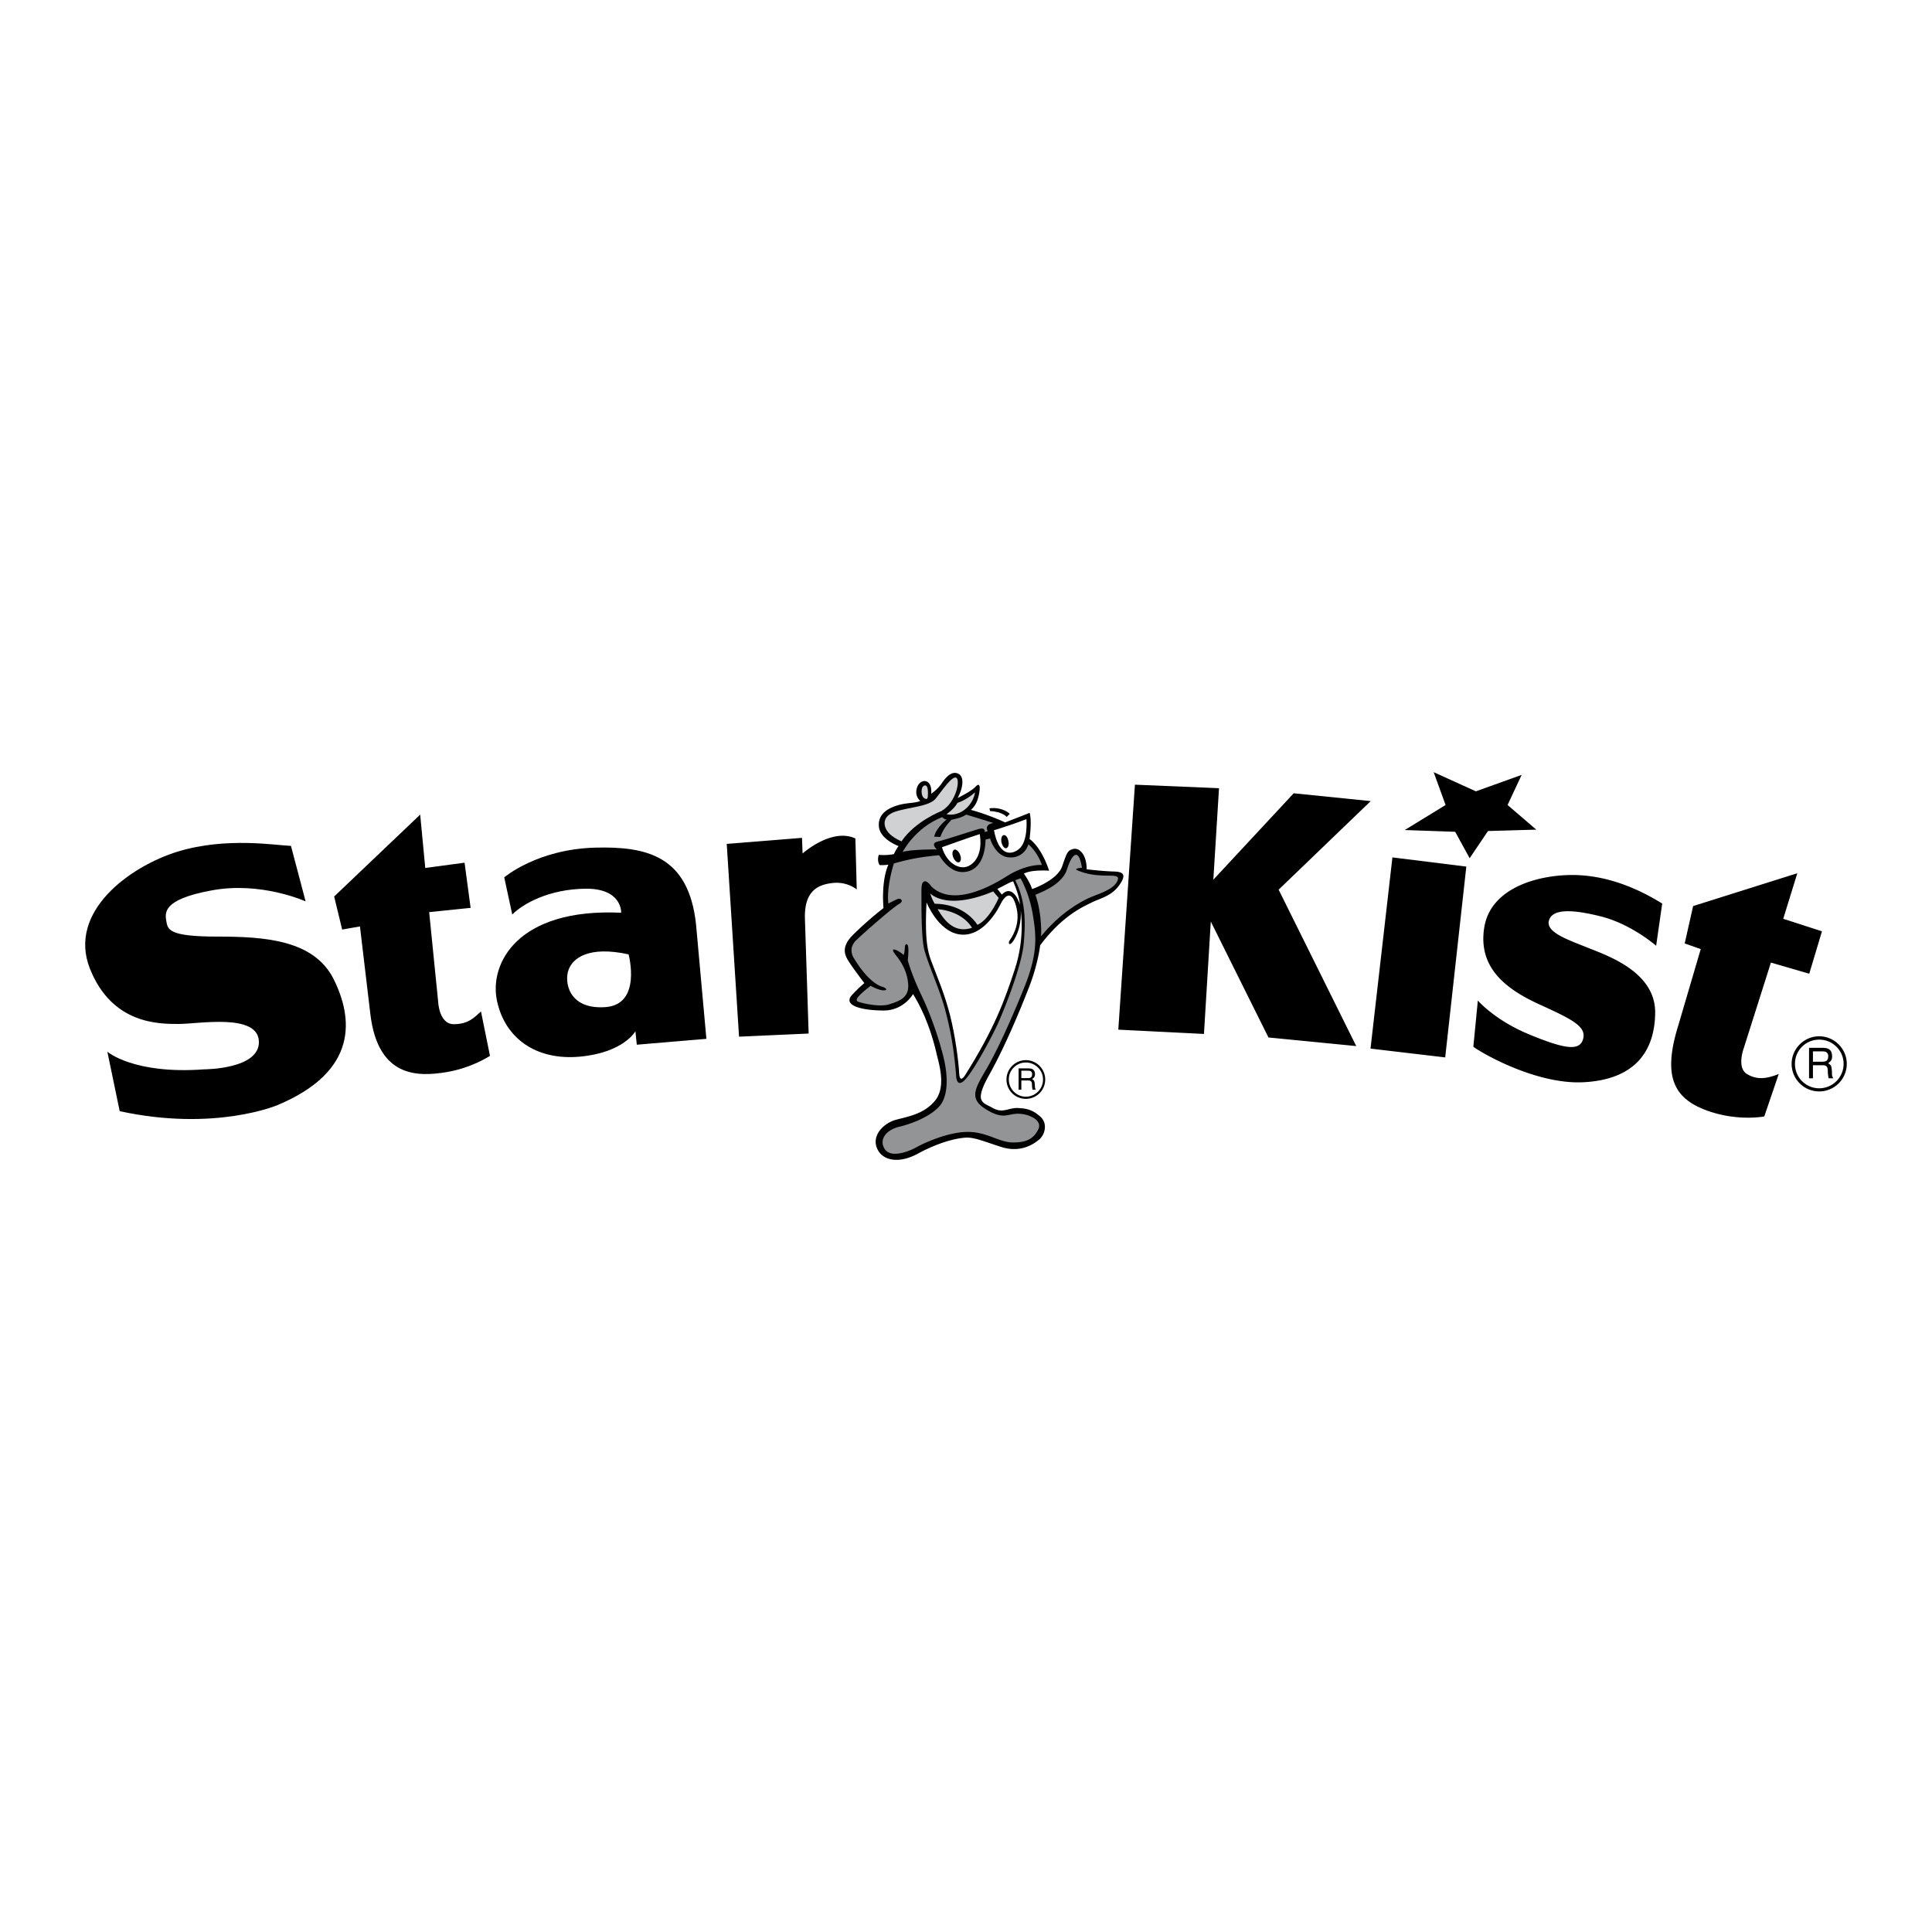 <svg xmlns="http://www.w3.org/2000/svg" width="2500" height="2500" viewBox="0 0 192.756 192.756"><g fill-rule="evenodd" clip-rule="evenodd"><path fill="#fff" d="M0 0h192.756v192.756H0V0z"/><path d="M89.651 84.412s-1.931-.683-1.97-2.048c-.059-1.385 1.307-1.873 2.126-2.087.819-.195 1.58-.156 2.009-.371 0 0-.624-.468-.312-1.366.312-.897 1.521-.917 1.405.644 0 0 .624-.39 1.092-1.092.468-.702 1.073-1.229 1.678-.858.585.371.332 1.561-.137 2.379 0 0 1.365-.644 1.814-1.15.488-.488.43.253.293.897-.176.741-.371 1.053-.781 1.443 0 0 1.541.39 3.414 1.249 0 0 1.697-.644 2.438-.956 0 0 .254.546 0 2.614 0 0 1.133.702 1.951 3.16 0 0-1.736-.137-2.516.292 0 0 .584.8.818 1.541 0 0 2.516-.858 3.004-2.282s.547-1.561 1.092-1.716c.566-.156 1.348.488 1.348 2.028 0 0 1.715.195 2.633.214.896.02 1.424.195.662 1.307-.76 1.112-1.812 1.326-2.691 1.736-.857.429-3.004 1.307-5.246 4.33 0 0-.195 1.814-1.094 4.136-.916 2.359-2.438 6.025-3.998 8.797-1.541 2.77-.643 2.711.371 3.295 1.014.566 1.541-.039 2.496 0 .957.039 1.541.215 2.283.898.721.682.408 1.793-.176 2.262-.586.488-1.873 1.326-3.766.723-1.891-.605-2.77-1.016-3.686-.918-.956.078-2.633.508-4.584 1.561-1.931 1.074-3.627.742-4.135-.545-.507-1.268.663-2.439 1.833-2.789 1.19-.332 2.906-.566 4.018-1.99 1.112-1.443.273-3.824.078-4.74-.215-.896-.839-3.434-2.321-5.832 0 0-.917 1.639-2.926 1.639-2.028 0-4.252-.449-3.102-1.619 0 0 .722-.76 1.171-1.111 0 0-1.073-1.404-1.561-2.166-.488-.741-.683-1.521.39-2.614a35.598 35.598 0 0 1 3.082-2.711s-.273-2.613.488-4.33c0 0-.546.078-.877.039 0 0-.293-.409-.078-1.014 0 0 .761.078 1.502-.078.136-.274.273-.547.468-.801z"/><path d="M93.552 90.712s2.321.078 3.433 1.853c-1.619.547-2.652-.487-3.433-1.853z" fill="#d0d1d3"/><path d="M92.44 90.03s1.112 2.809 3.199 3.18c2.068.37 3.55-1.756 4.154-2.945.586-1.19 1.25-1.366 1.639.37.391 1.736-.584 3.004-.701 3.199-.195.292 0 .663.447-.078.469-.8.723-1.794.664-2.887 0 0 .449 2.633-.586 5.813-1.033 3.16-2.066 5.988-4.993 10.631 0 0-.526.838-.565-.254-.059-1.094-.371-3.648-.917-5.793-.546-2.127-1.229-3.668-1.638-4.779-.43-1.152-.936-1.932-.703-6.457z" fill="#fff"/><path d="M92.811 89.133s1.561 1.775 6.281-.195l.545.644s-.896 2.146-2.125 2.692c0 0-1.151-2.067-4.252-2.106a3.964 3.964 0 0 1-.449-1.035z" fill="#d0d1d3"/><path d="M103.871 93.404s.137-2.106-.566-4.135c.82-.332 2.711-1.112 3.141-2.516.43-1.385 1.15-2.379 1.502-.176 0 0-1.092.059-.273.332.799.293 1.443.41 2.477.449.996.02 1.717-.098 1.25.683-.469.78-1.912 1.17-2.791 1.56-.937.448-2.83 1.482-4.74 3.803z" fill="#929496"/><path d="M101.764 90.264s-.643-2.185-1.814-1.015l-.447-.565c.389-.156 1.111-.624 1.58-.761.329.781.603 1.561.681 2.341z" fill="#fff"/><path d="M98.33 83.769l.449-.117s.527 1.892 2.01 1.892a1.8 1.8 0 0 0 1.812-1.307s.898.722 1.348 2.067c0 0-1.463-.156-3.492 1.112-2.029 1.288-5.5 2.965-7.529 1.034 0 0-.41-.624-.722-.507-.312.117-.273.702-.273 1.502 0 .819-.02 3.92.254 5.169.272 1.248 1.58 4.134 2.087 6.046.507 1.912.877 3.707 1.112 6.594 0 0 0 1.482.975.389.956-1.092 2.868-4.682 3.354-5.871.508-1.17 2.205-5.324 2.42-7.626.215-2.321.156-4.311-.84-6.32 0 0 .273-.117.527-.195 0 0 .857 1.444 1.209 3.55.352 2.087.566 3.881-.857 7.374-1.424 3.529-2.848 6.592-3.902 8.348-1.033 1.775-1.579 2.75.117 3.783 1.717 1.055 2.107.43 3.18.43 1.053 0 2.459.625 2.029 1.541-.449.916-1.111 1.326-2.516 1.326-1.406 0-2.576-1.053-4.526-1.053-1.951 0-4.33 1.092-5.11 1.521-.78.447-2.555 1.111-3.16.213-.604-.877.02-1.93 1.482-2.262 1.443-.352 3.199-1.111 4.018-2.105.819-.996.8-2.928.371-4.721-.429-1.814-1.288-4.35-2.282-6.398-.976-2.066-1.307-3.375-1.307-3.375s.195-1.541-.098-1.6c-.293-.039-.117.586-.312 1.073 0 0-.449-.39-.8-.507-.351-.137-.351.058.02.526.39.468 1.131 1.502 1.229 2.868.117 1.385-.897 1.717-1.854 2.027-.956.312-2.594-.078-2.945-.193-.351-.098-.858-.176 1.053-1.639 0 0 .838.467 1.326.447s.098-.293-.137-.35c-.253-.059-1.385-.449-2.828-2.81 0 0-.722-.956.215-1.853.936-.897 3.765-3.355 4.271-3.608.507-.273.176-.644-.215-.468-.37.175-.858.429-.858.429s-.253-1.365.546-3.999c1.599-.449 2.75-.664 4.525-.819 0 0 .897 1.677 2.321 1.677 1.407.002 2.244-1.187 2.303-3.235z" fill="#929496"/><path d="M99.17 82.833s1.697-.507 3.238-1.112c0 0 .193 2.224-.742 2.984-.857.702-2.049.585-2.496-1.872zM93.981 84.529s2.867-1.034 3.765-1.307c0 0 .41 1.892-.684 2.887-1.072 1.015-2.613.078-3.081-1.58z" fill="#fff"/><path d="M98.779 80.921l-.059-.273c.586-.098 1.463.039 2.029.546l-.312.312c.001 0-.41-.527-1.658-.585z"/><path d="M99.111 82.111s-.938.098-.566.819l-.312.078s.137-.507-.604-.292c-.742.215-3.453 1.112-4.077 1.249-.605.136-.352.546-.078.78 0 0-2.536-.02-3.414.254 0 0 1.229-2.419 3.94-3.472 0 0 .215.234.449.234 0 0-1.034.781-1.249 1.717l.625.02s.214-.819 1.112-1.717c0 0 .917-.136 1.463-.507.897.271 1.793.544 2.711.837z" fill="#929496"/><path d="M94.43 81.233s.8-.546 1.092-1.131c0 0 .878-.253 1.755-1.053-.195 1.306-1.482 2.476-2.847 2.184zM92.401 79.711s-.312-.02-.41-.409c-.098-.391-.039-.858.253-.937.273-.059.332.351.332.624s.04.761-.175.722z" fill="#d0d1d3"/><path d="M93.922 80.921s-2.633 1.014-3.979 3.023c0 0-.897-.371-1.327-.897-.449-.546-.722-1.58.702-2.067 1.424-.468 3.394-.507 4.038-1.307s1.658-2.341 2.067-2.067c.392.252-.037 2.476-1.501 3.315z" fill="#d0d1d3"/><path d="M29.028 84.393l1.463 5.539s-4.447-2.028-9.402-1.092c-4.974.917-4.623 2.282-4.486 3.121.137.819.352 1.482 5.052 1.482 4.701 0 9.617.312 11.606 4.193 1.97 3.922 2.535 9.227-5.579 12.621 0 0-6.242 2.672-15.741.604l-1.229-5.93s2.633 2.283 9.674 1.756c0 0 5.579 0 5.442-2.809-.137-2.809-6.008-1.717-7.998-1.717-1.97 0-6.671.039-8.875-5.559-2.185-5.618 3.92-10.143 8.796-11.645 4.879-1.481 9.834-.603 11.277-.564zM47.988 100.914l.897 4.428s-1.833 1.229-4.428 1.639c-2.614.41-6.749.662-7.51-5.832l-1.034-8.719-1.775.312-.8-3.296 8.583-8.173.507 5.325 3.921-.527.604 4.506-4.135.429.897 8.933s.078 2.244 1.56 2.244c1.503-.001 2.088-.722 2.713-1.269zM70.477 103.645l-6.944.586-.137-1.346s-1.151 2.125-5.52 2.535-7.49-1.814-8.29-5.559c-.8-3.727 2.048-9.285 12.386-8.797 0 0 .137-2.419-3.53-2.399-3.687.039-6.261 1.502-7.334 2.575l-.8-3.706s3.277-2.809 9.07-2.965c5.13-.137 9.324.8 10.065 7.646l1.034 11.43z"/><path d="M62.714 95.218s1.365 5.051-2.36 5.266c-3.706.234-4.058-2.613-3.628-3.725.409-1.151 1.989-2.419 5.988-1.541z" fill="#fff"/><path d="M80.679 103.117l-6.944.312-1.229-19.232 7.509-.604.059 1.56s2.887-2.594 5.267-1.501l.137 5.091s-.937-.819-2.438-.644c-1.502.175-2.828.838-2.73 3.628l.369 11.39zM120.119 103.156l-8.545-.427 1.658-24.441 8.389.351-.566 9.128 8.017-8.621 7.684.78-9.186 8.836 7.742 15.605-8.757-.859-5.754-11.567-.682 11.215zM144.188 105.498l-7.452-.879 2.186-19.076 7.373.917-2.107 19.038zM148.459 82.911l-1.832 2.711-1.443-2.634-5.034-.175 4.077-2.497-1.19-3.276 4.213 1.911 4.564-1.639-1.404 3.004 2.867 2.458-4.818.137zM146.996 104.426l.449-4.604s1.678 1.969 5.15 3.393c3.451 1.424 4.895 1.639 5.305.586.508-1.346-.975-2.068-4.311-3.59s-6.164-3.666-5.5-7.704c.682-4.038 5.539-5.208 8.758-5.208 3.238 0 6.279 1.17 8.992 2.848l-.605 4.213s-2.438-2.146-5.5-2.926c-2.965-.741-4.779-.741-5.17.332-.449 1.229 1.834 1.97 3.844 2.789 2.008.8 6.748 2.419 6.729 6.476-.039 4.076-2.242 6.689-7.139 6.943-4.916.255-10.572-3.16-11.002-3.548zM177.465 107.156l-1.443 4.232s-2.867.564-6.066-.723-3.98-3.646-2.498-8.406l2.225-7.568-1.6-.566.84-3.726 10.395-3.277-1.404 4.545 3.863 1.248-1.268 4.232-3.824-1.111-2.711 8.543s-.74 1.971.352 2.596c1.031.604 1.986.429 3.139-.019zM104.279 107.701c0-1.053-.857-1.93-1.93-1.93a1.935 1.935 0 0 0-1.932 1.93c0 1.074.857 1.932 1.932 1.932 1.073 0 1.93-.858 1.93-1.932zM184.252 106.141c0-1.502-1.229-2.75-2.75-2.75s-2.75 1.248-2.75 2.75c0 1.521 1.229 2.75 2.75 2.75s2.75-1.229 2.75-2.75z"/><path d="M104.064 107.701c0 .957-.779 1.717-1.715 1.717-.938 0-1.697-.76-1.697-1.717-.02-.936.76-1.697 1.697-1.697.936 0 1.715.762 1.715 1.697zM183.939 106.141c0 1.346-1.092 2.439-2.438 2.439s-2.418-1.094-2.418-2.42c-.02-1.346 1.072-2.438 2.418-2.438s2.438 1.092 2.438 2.419z" fill="#fff"/><path d="M101.627 108.717h.273v-.918h.701c.449 0 .332.391.371.645l.039.273h.332c-.117-.195-.078-.234-.098-.508-.039-.371-.039-.41-.273-.547.215-.156.293-.252.293-.525-.039-.488-.352-.547-.682-.547h-.957v2.127h.001zM180.488 107.584h.389v-1.307h.996c.623 0 .447.566.506.918l.059.389h.469c-.176-.271-.117-.33-.137-.74-.059-.527-.059-.566-.371-.762.293-.232.41-.369.391-.76-.039-.684-.488-.781-.955-.781h-1.346v3.043h-.001z"/><path d="M102.584 106.824c.174 0 .428.039.389.41-.02.271-.195.33-.389.33h-.684v-.74h.684zM181.834 104.893c.254 0 .623.059.564.586-.039.391-.291.447-.564.447h-.957v-1.033h.957z" fill="#fff"/><path d="M99.91 84.022c-.039-.253-.02-.663.234-.702.273-.039.43.371.469.605.059.253.02.644-.215.702-.253.039-.429-.351-.488-.605zM95.112 85.563c-.098-.234-.156-.644.078-.78.195-.117.468.195.566.41.117.253.195.682-.039.819-.215.136-.507-.215-.605-.449z"/></g></svg>